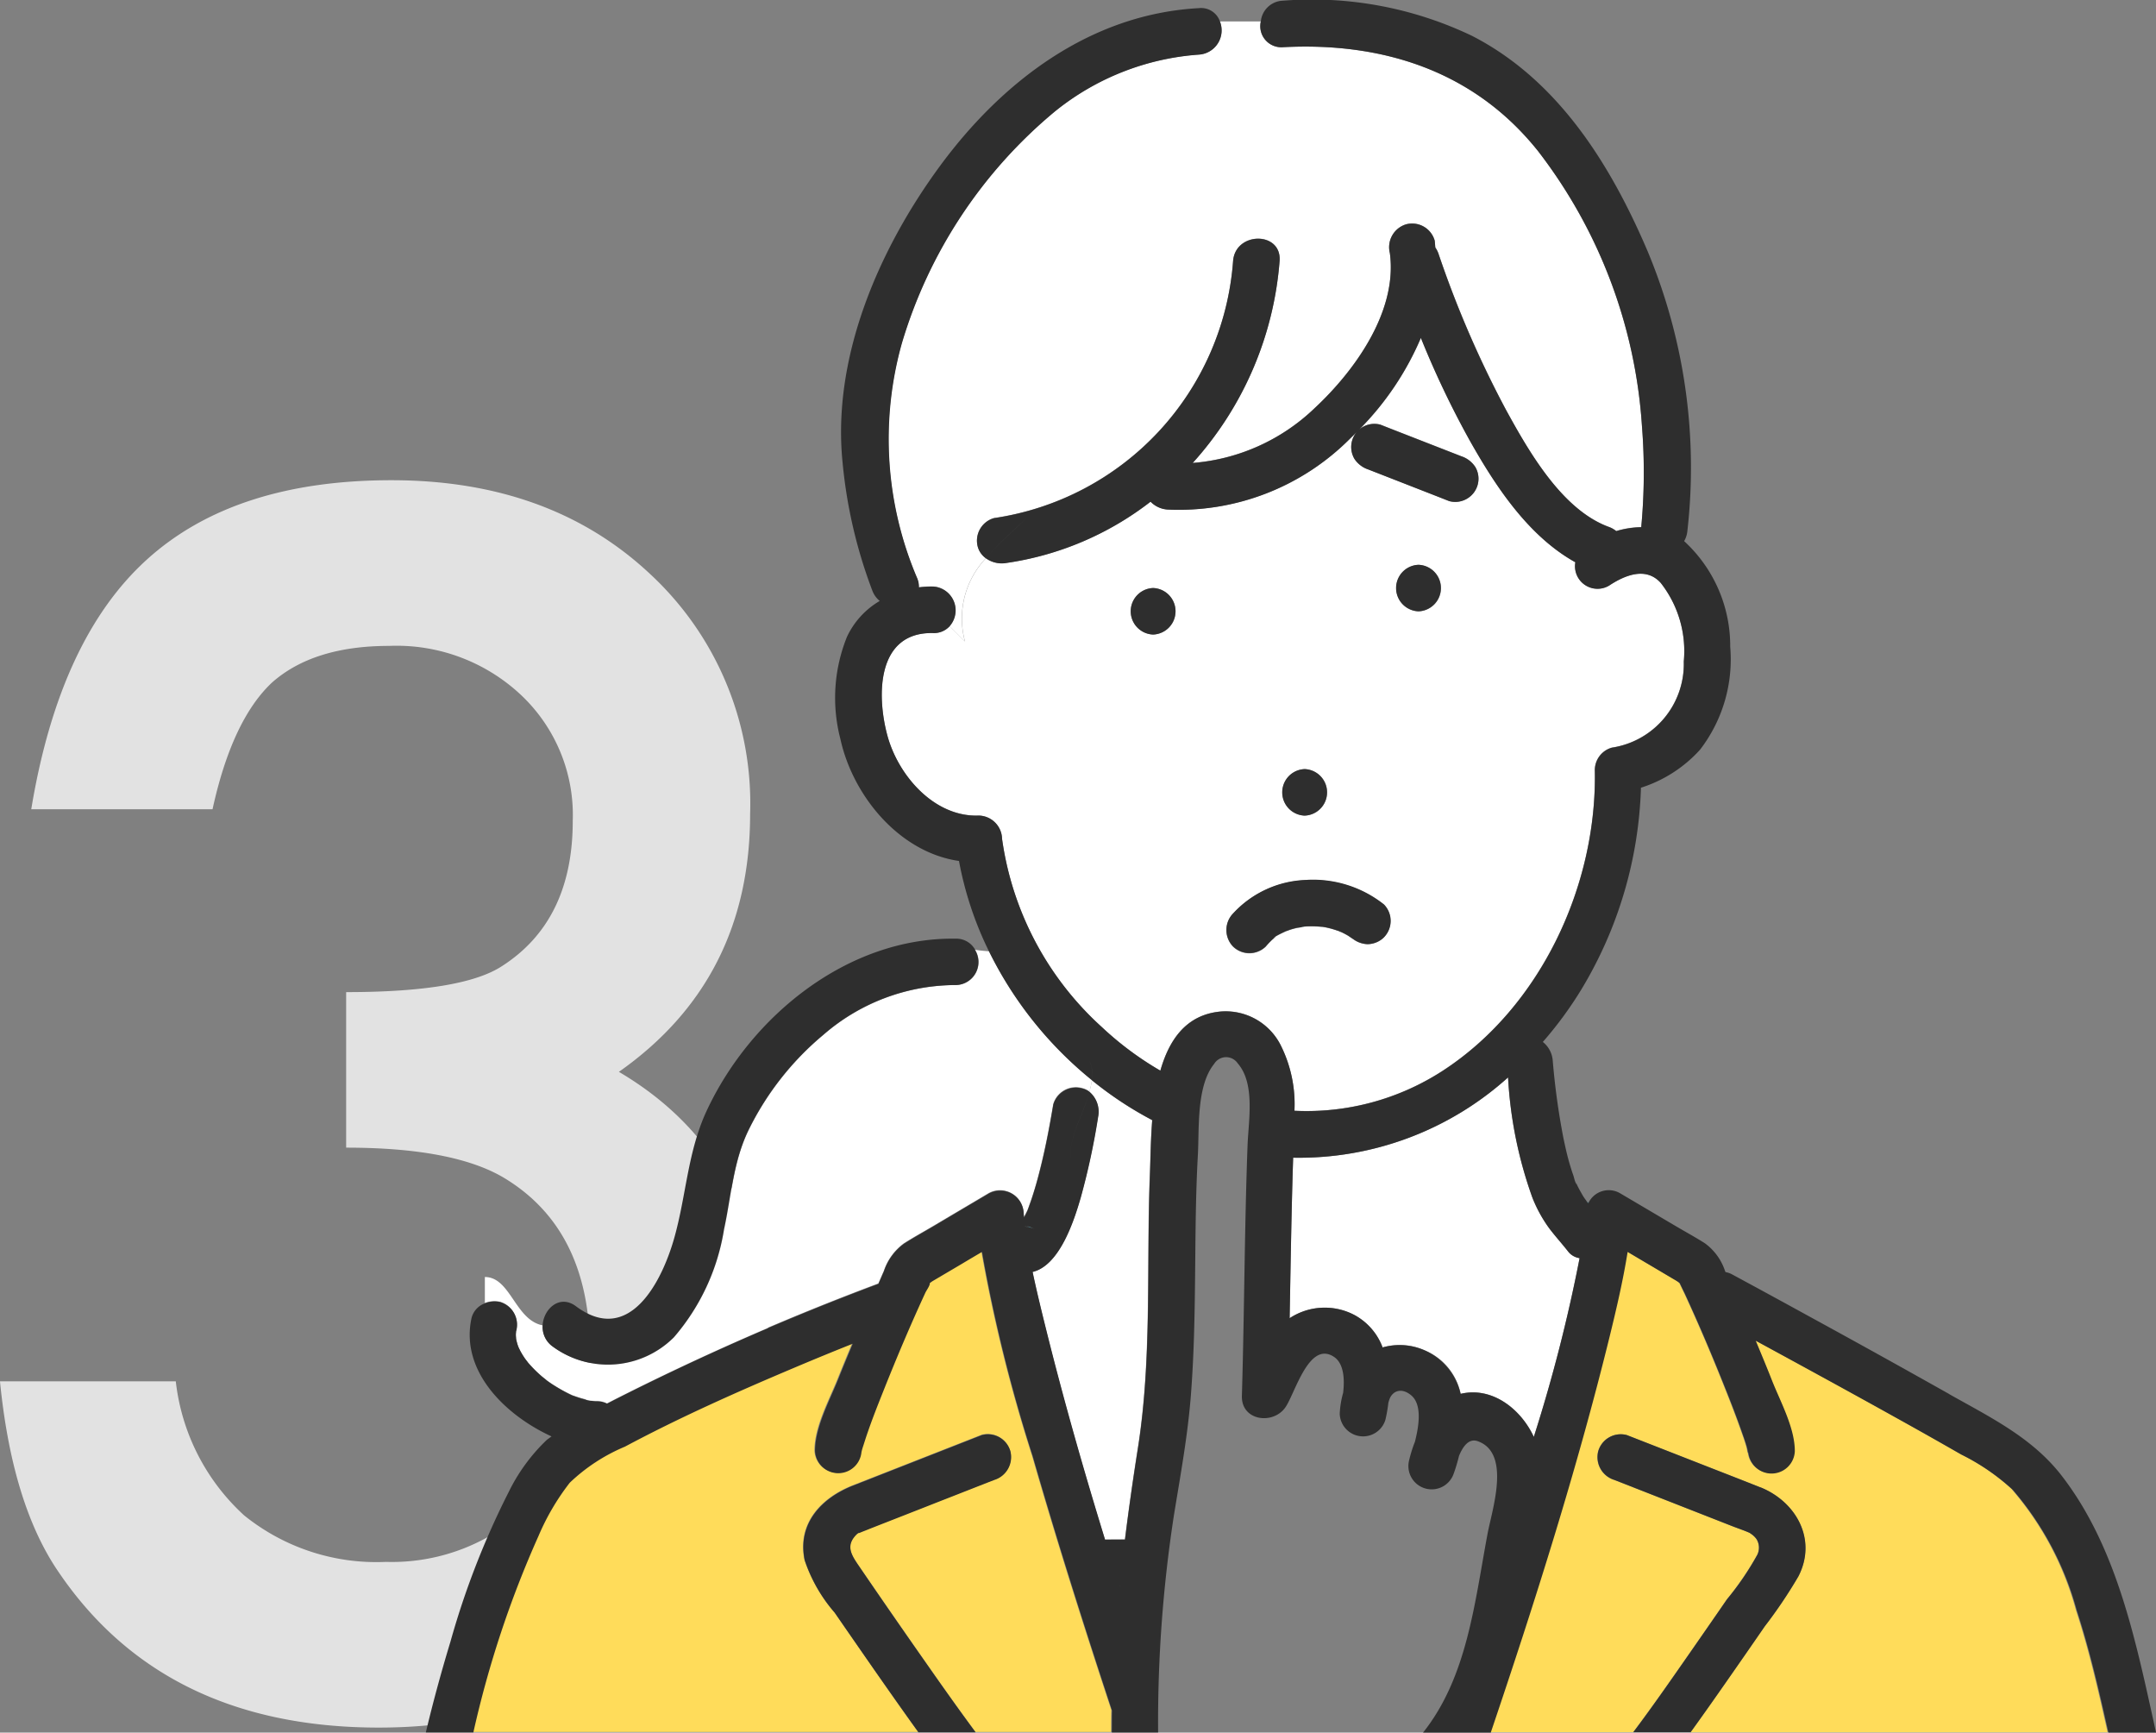 <svg xmlns="http://www.w3.org/2000/svg" width="134.729" height="108.244" viewBox="0 0 134.729 108.244"><rect x="0" y="0" width="134.729" height="108.244" fill="#808080" stroke="none"/><g transform="translate(-595.389 -3137)"><path d="M-4.98-35.01v-9.717q7.227,0,9.717-1.611Q9.18-49.17,9.18-55.42a10.3,10.3,0,0,0-3.223-7.861,11.358,11.358,0,0,0-8.252-3.076q-4.736,0-7.324,2.295-2.49,2.344-3.711,7.91H-24.658q1.758-10.645,7.227-15.6t15.283-4.956q9.912,0,16.162,5.859a19.542,19.542,0,0,1,6.25,14.99q0,10.352-8.2,16.113,9.375,5.518,9.375,17.92,0,10.156-6.836,16.6T-2.93,1.221q-13.623,0-20.215-10.01-2.734-4.2-3.467-11.621h10.986a13.359,13.359,0,0,0,4.272,8.374A13.151,13.151,0,0,0-2.49-9.131a12.289,12.289,0,0,0,9.131-3.662,13.185,13.185,0,0,0,3.613-9.521q0-7.617-5.42-10.84Q1.66-35.01-4.98-35.01Z" transform="translate(622 3243.709)" fill="#e2e2e2"/><g transform="translate(622 3137)"><path d="M121.3,124a.315.315,0,0,1-.019-.045C121.264,123.963,121.277,123.976,121.3,124Z" transform="translate(-42.996 -43.921)" fill="#33c8e7"/><path d="M99.866,113.683a8.611,8.611,0,0,1-1.052-1.911,26.2,26.2,0,0,1-1.524-7.522,19.515,19.515,0,0,1-13.43,5.017c-.11,3.338-.161,6.683-.22,10.027a3.993,3.993,0,0,1,4.01-.22,3.812,3.812,0,0,1,1.8,2.047,3.784,3.784,0,0,1,2.6.168,3.737,3.737,0,0,1,2.279,2.731c1.963-.471,3.758.936,4.571,2.686a98.6,98.6,0,0,0,2.86-11.164,1.14,1.14,0,0,1-.7-.394C100.673,114.652,100.24,114.187,99.866,113.683Z" transform="translate(-29.662 -36.941)" fill="#fff"/><path d="M112.449,116.308a.291.291,0,0,0,.058.065c0-.006,0-.013.013-.019a.806.806,0,0,0-.11-.1.56.56,0,0,1,.045.065Z" transform="translate(-39.856 -41.193)" fill="#33c8e7"/><path d="M112.35,116.2l.026.026h0c-.013-.006-.013-.013-.026-.019Z" transform="translate(-39.835 -41.175)" fill="#33c8e7"/><path d="M67.176,153.469v-.019H67.17v.019Z" transform="translate(-23.826 -54.374)" fill="#33c8e7"/><path d="M84.89,89.679l.045-.019H84.91c-.22.013-.11.026-.019.013Z" transform="translate(-30.067 -31.771)" fill="#33c8e7"/><path d="M16.04,135.51c.11.013.207.019,0,0Z" transform="translate(-5.709 -48.017)" fill="#33c8e7"/><path d="M58.361,118.678l.026.006C58,118.517,58.258,118.652,58.361,118.678Z" transform="translate(-20.641 -42.026)" fill="#33c8e7"/><path d="M58.03,118.67v.013a2,2,0,0,1,.607.155c-.129-.058-.226-.1-.3-.129C58.34,118.709,58.14,118.689,58.03,118.67Z" transform="translate(-20.588 -42.05)" fill="#33c8e7"/><path d="M88.386,90.082h.032c-.026-.013-.052-.019-.058-.032,0,.006.019.013.026.019Z" transform="translate(-31.335 -31.91)" fill="#33c8e7"/><path d="M88.45,90.11s.052.026.084.039C88.547,90.149,88.534,90.136,88.45,90.11Z" transform="translate(-31.366 -31.931)" fill="#33c8e7"/><path d="M86.74,89.68h.032c.084.006.181.006.026,0H86.74Z" transform="translate(-30.761 -31.778)" fill="#33c8e7"/><path d="M85.033,89.653a.013.013,0,0,0,.013-.013.092.092,0,0,0-.026.013Z" transform="translate(-30.151 -31.764)" fill="#33c8e7"/><path d="M86.715,89.673h0a.412.412,0,0,0-.045-.013A.127.127,0,0,0,86.715,89.673Z" transform="translate(-30.736 -31.771)" fill="#33c8e7"/><path d="M62.308,105.25a1.631,1.631,0,0,1,.536,1.563,44.828,44.828,0,0,1-1.085,5.036c-.407,1.414-1.311,4.242-3.009,4.649.245,1.162.536,2.337.814,3.474,1.1,4.449,2.357,8.859,3.713,13.249.413,0,.833,0,1.246-.006q.358-2.838.807-5.695c.9-5.682.523-11.48.755-17.2.039-.917.052-2.086.142-3.306a22.826,22.826,0,0,1-3.771-2.492,3.778,3.778,0,0,1-.155.73Z" transform="translate(-20.843 -37.037)" fill="#fff"/><path d="M37.252,92c-.291-.019-.581-.052-.865-.09a1.44,1.44,0,0,1-1.207,2.2,12.664,12.664,0,0,0-8.265,3.106,18.16,18.16,0,0,0-4.662,5.921c-.981,2-1.078,4.1-1.543,6.237a13.6,13.6,0,0,1-3.131,6.741,5.835,5.835,0,0,1-7.593.568,1.466,1.466,0,0,1-.613-1.311c-1.737-.329-2.008-3.022-3.622-3.022v1.621a1.624,1.624,0,0,1,.943-.077,1.479,1.479,0,0,1,1.014,1.789.078.078,0,0,1-.013.052c0,.071-.013.136-.013.207a1.482,1.482,0,0,0,.013.239v.013a3.252,3.252,0,0,0,.136.491c0,.019.006.019.013.032.039.077.077.161.116.239a4.257,4.257,0,0,0,.284.465c.058.084.129.168.187.258-.032-.058-.058-.09-.077-.123a.41.41,0,0,0-.039-.058s.019.026.039.058a1.355,1.355,0,0,0,.1.142,8.115,8.115,0,0,0,.885.878,2.832,2.832,0,0,1,.258.213l-.1-.1-.032-.032.032.032c.039.039.1.1.142.129.161.116.323.226.491.329a10.219,10.219,0,0,0,1.078.581.024.024,0,0,1,.019.006c.1.039.194.071.291.1.161.058.329.1.5.148.09.026.181.045.278.065a.16.16,0,0,1,.052.006c.136.013.271.026.407.026a1.331,1.331,0,0,1,.62.149c.149-.077.3-.155.452-.232a162.487,162.487,0,0,1,16.51-7.244c.116-.258.226-.523.342-.781a3.522,3.522,0,0,1,1.259-1.73c.62-.394,1.272-.749,1.911-1.13,1.123-.665,2.253-1.33,3.377-2a1.472,1.472,0,0,1,2.189,1.253c0,.077.019.161.026.239.071-.142.142-.278.207-.42a.049.049,0,0,1,.013-.026c.039-.09.071-.181.1-.278.065-.181.129-.355.187-.536.168-.5.31-1.007.439-1.517.362-1.408.639-2.841.878-4.274a1.47,1.47,0,0,1,1.789-1.014,1.261,1.261,0,0,1,.478.226,5.27,5.27,0,0,0,.155-.73,24,24,0,0,1-6.431-8.045Z" transform="translate(-2.063 -32.569)" fill="#fff"/><path d="M85.359,10.131C81.376,5.166,75.674,3.358,69.45,3.688A1.319,1.319,0,0,1,68.068,2.08H65.512A1.514,1.514,0,0,1,64.2,4.146a16.137,16.137,0,0,0-8.988,3.538,29.821,29.821,0,0,0-9.582,14.482,22.1,22.1,0,0,0,.962,14.708,1.521,1.521,0,0,1,.1.555,5.724,5.724,0,0,1,.878-.052,1.489,1.489,0,0,1,1.046,2.473l.962.962a5.469,5.469,0,0,1,1.311-5.2,1.316,1.316,0,0,1-.51-.723A1.467,1.467,0,0,1,51.4,33.1,17.542,17.542,0,0,0,66.338,17.04c.142-1.853,3.048-1.866,2.906,0a21.285,21.285,0,0,1-5.43,12.616,12.412,12.412,0,0,0,7.625-3.428c2.512-2.337,5.191-6.063,4.694-9.691a1.491,1.491,0,0,1,1.014-1.789,1.467,1.467,0,0,1,1.788,1.014c.019.142.026.291.039.433a1.574,1.574,0,0,1,.194.374,65.226,65.226,0,0,0,4.216,9.756c1.446,2.654,3.525,6.282,6.457,7.335a1.532,1.532,0,0,1,.439.252,5.635,5.635,0,0,1,1.563-.245,36.261,36.261,0,0,0,.045-6.321,31.543,31.543,0,0,0-6.528-17.22Z" transform="translate(-15.892 -0.739)" fill="#fff"/><path d="M89.631,48.16a1.409,1.409,0,0,1-2.118-1.453c-2.951-1.64-5-4.771-6.612-7.632a57.812,57.812,0,0,1-3.041-6.386A18.279,18.279,0,0,1,74,38.424a1.277,1.277,0,0,1,.22-.161,1.441,1.441,0,0,1,1.117-.149l.639.252,4.416,1.724a1.647,1.647,0,0,1,.865.665,1.445,1.445,0,0,1-.517,1.982,1.441,1.441,0,0,1-1.117.149l-.639-.252-4.416-1.724a1.623,1.623,0,0,1-.865-.665,1.469,1.469,0,0,1-.149-1.117,1.415,1.415,0,0,1,.439-.7c-.181.187-.368.368-.555.549a15.076,15.076,0,0,1-11.4,4.436,1.647,1.647,0,0,1-1.072-.491,19.137,19.137,0,0,1-9.014,3.829,1.722,1.722,0,0,1-1.272-.291,5.469,5.469,0,0,0-1.311,5.2l-.962-.962a1.316,1.316,0,0,1-1.046.433c-3.532-.065-3.525,3.926-2.841,6.431.684,2.486,2.931,5.075,5.708,4.972a1.485,1.485,0,0,1,1.453,1.453,19.51,19.51,0,0,0,6.231,11.758,19.823,19.823,0,0,0,3.661,2.725c.549-1.931,1.614-3.493,3.758-3.693a3.842,3.842,0,0,1,3.8,2.182,8.215,8.215,0,0,1,.82,4.016A15.62,15.62,0,0,0,79.2,78.487c6.134-3.971,9.672-11.59,9.524-18.8a1.46,1.46,0,0,1,1.065-1.4,5.288,5.288,0,0,0,4.494-5.385A6.886,6.886,0,0,0,92.847,48c-.91-1.02-2.221-.5-3.222.161ZM61.125,51.227a1.454,1.454,0,0,1,0-2.906A1.454,1.454,0,0,1,61.125,51.227ZM70.6,59.634a1.454,1.454,0,0,1,0,2.906A1.454,1.454,0,0,1,70.6,59.634Zm4.946,10.518a1.491,1.491,0,0,1-1.027.426,1.6,1.6,0,0,1-1.027-.426c.355.278-.09-.045-.181-.1-.129-.077-.265-.149-.4-.213a.218.218,0,0,1-.065-.026.274.274,0,0,1-.116-.052c-.142-.045-.278-.1-.426-.136s-.271-.071-.413-.1c-.013,0-.123-.019-.2-.032h-.032a6.912,6.912,0,0,0-.9-.026c-.065,0-.136.006-.2.013a.3.3,0,0,1-.058.019c-.123.026-.362.052-.4.065-.155.039-.31.077-.458.129-.071.026-.149.058-.22.077-.161.077-.794.362-.781.458,0-.026.258-.226.032-.019-.058.052-.123.1-.181.161a4.286,4.286,0,0,0-.329.355,1.467,1.467,0,0,1-2.053,0,1.486,1.486,0,0,1,0-2.053,6.494,6.494,0,0,1,4.642-2.1A7.156,7.156,0,0,1,75.536,68.1a1.467,1.467,0,0,1,0,2.053Zm2.169-20.371a1.454,1.454,0,0,1,0-2.906A1.454,1.454,0,0,1,77.712,49.781Z" transform="translate(-15.676 -11.585)" fill="#fff"/><path d="M135.669,135.96a13.746,13.746,0,0,0-3.209-2.2q-2.034-1.162-4.087-2.311c-2.912-1.627-5.837-3.222-8.768-4.81.349.833.7,1.666,1.027,2.512.517,1.311,1.408,2.931,1.414,4.384a1.454,1.454,0,0,1-2.906,0c0,.342-.013-.013-.1-.291-.084-.3-.187-.588-.291-.878-.323-.917-.672-1.821-1.033-2.725-.8-2.014-1.646-4.01-2.557-5.979-.006-.019-.207-.426-.3-.62-.077-.052-.149-.11-.2-.142-.626-.368-1.253-.743-1.879-1.111l-1.182-.7c-.284,1.776-.7,3.545-1.123,5.282-2.053,8.355-4.675,16.6-7.432,24.755h8.943c1.194-1.582,2.505-3.474,3.674-5.152q1.094-1.569,2.182-3.151a18.842,18.842,0,0,0,1.9-2.789,1.009,1.009,0,0,0-.039-.949,1.247,1.247,0,0,0-.374-.362c-.026-.019-.039-.032-.058-.045-.355-.161-.736-.284-1.1-.426l-7.361-2.886a1.48,1.48,0,0,1-1.014-1.789,1.464,1.464,0,0,1,1.789-1.014q2.044.8,4.094,1.6c1.414.555,2.834,1.1,4.249,1.666,2.234.891,3.564,3.261,2.376,5.566a30.332,30.332,0,0,1-2.1,3.119q-1.249,1.811-2.505,3.609c-.7,1.007-1.408,2.008-2.131,3.009h26.066c-.575-2.563-1.156-5.127-1.976-7.625a19.251,19.251,0,0,0-4-7.541Z" transform="translate(-36.54 -42.908)" fill="#ffdc5a"/><path d="M39.543,133.891A96.652,96.652,0,0,1,36.366,121.1c-.42.252-.839.5-1.266.749l-1.84,1.085c-.026.019-.09.058-.155.11v.013c.013.155-.207.446-.284.6-.93,2.014-1.795,4.055-2.615,6.121-.342.852-.671,1.711-.981,2.583-.11.31-.213.626-.31.943-.1.336-.077.42-.077.22a1.454,1.454,0,0,1-2.906,0c0-1.5.93-3.17,1.466-4.52q.436-1.085.891-2.169-1.85.746-3.68,1.511c-3.577,1.511-7.135,3.093-10.557,4.92a11.357,11.357,0,0,0-3.448,2.253,14.5,14.5,0,0,0-1.95,3.319A63.876,63.876,0,0,0,4.58,151.117H32.415c-.962-1.33-1.911-2.68-2.847-4.029q-1.2-1.724-2.389-3.448a9.656,9.656,0,0,1-1.872-3.274c-.471-2.292,1.052-3.887,3.022-4.662l8.051-3.157a1.467,1.467,0,0,1,1.789,1.014,1.5,1.5,0,0,1-1.014,1.789c-1.162.452-2.318.91-3.48,1.362-1.446.568-2.893,1.13-4.332,1.7-.181.071-.368.136-.549.22-.045.019-.09.032-.136.052.116-.052.013-.045-.116.084-.7.71-.3,1.291.194,2.008q2.092,3.051,4.216,6.089,1.027,1.472,2.073,2.925c.291.4.646.891.969,1.324h8.478c0-.458,0-.917.013-1.369-.019-.065-.045-.136-.065-.2-1.711-5.191-3.364-10.408-4.881-15.664Z" transform="translate(-1.649 -42.912)" fill="#ffdc5a"/><path d="M88.419,90.11H88.4a.312.312,0,0,0,.116.052c-.032-.013-.058-.026-.084-.039h-.013Z" transform="translate(-31.349 -31.931)" fill="#2e2e2e"/><path d="M84.95,89.679a.149.149,0,0,0,.058-.019H85C84.982,89.66,84.976,89.673,84.95,89.679Z" transform="translate(-30.126 -31.771)" fill="#2e2e2e"/><path d="M86.74,89.68h0Z" transform="translate(-30.761 -31.778)" fill="#2e2e2e"/><path d="M82.576,85.135a6.494,6.494,0,0,0-4.642,2.1,1.486,1.486,0,0,0,0,2.053,1.467,1.467,0,0,0,2.053,0c.1-.123.213-.239.329-.355a2.149,2.149,0,0,1,.181-.161c.226-.207-.039,0-.032.019-.013-.1.62-.381.781-.458.071-.019.149-.052.22-.077.149-.052.3-.09.458-.129.039-.006.278-.032.4-.065-.09.013-.207,0,.019-.013h.026c.006,0,.026-.006.026-.013l-.013.013c.065,0,.136-.013.2-.013a6.914,6.914,0,0,1,.9.026.075.075,0,0,1-.045-.013l.045.013h.058c.155.013.058.013-.026,0,.077.013.187.026.2.032.136.026.278.058.413.1s.284.09.426.136c-.006-.006-.019-.013-.026-.019s.032.019.058.032c.084.026.1.039.084.039a.332.332,0,0,1,.065.026c.136.065.271.136.4.213.09.058.536.381.181.1a1.6,1.6,0,0,0,1.027.426,1.491,1.491,0,0,0,1.027-.426,1.467,1.467,0,0,0,0-2.053,7.145,7.145,0,0,0-4.784-1.537Z" transform="translate(-27.494 -30.165)" fill="#2e2e2e"/><path d="M95.339,54.65a1.454,1.454,0,0,0,0,2.906A1.454,1.454,0,0,0,95.339,54.65Z" transform="translate(-33.31 -19.366)" fill="#2e2e2e"/><path d="M84.319,74.42a1.454,1.454,0,0,0,0,2.906A1.454,1.454,0,0,0,84.319,74.42Z" transform="translate(-29.405 -26.371)" fill="#2e2e2e"/><path d="M69.659,56.9a1.454,1.454,0,0,0,0,2.906A1.454,1.454,0,0,0,69.659,56.9Z" transform="translate(-24.211 -20.163)" fill="#2e2e2e"/><path d="M95.224,87.089q-4.3-2.421-8.639-4.791-2.45-1.346-4.907-2.673a1.365,1.365,0,0,0-.42-.149c-.013-.026-.019-.045-.032-.071a3.494,3.494,0,0,0-1.259-1.73c-.588-.374-1.207-.71-1.808-1.065-1.162-.684-2.318-1.369-3.48-2.053a1.406,1.406,0,0,0-1.982.588.806.806,0,0,0-.123-.1h0a.831.831,0,0,1,.11.1c0,.006,0,.013-.013.019a.3.3,0,0,1-.058-.065l-.045-.065-.026-.026c.013.006.013.013.026.019-.026-.032-.052-.071-.077-.1a3.67,3.67,0,0,1-.213-.336c-.077-.136-.155-.271-.226-.413-.039-.071-.071-.142-.1-.213-.019-.045-.039-.084-.058-.129-.058-.136-.039-.09.058.142-.084-.039-.168-.439-.2-.529-.084-.232-.155-.465-.226-.7-.161-.542-.284-1.1-.4-1.653a44.873,44.873,0,0,1-.665-4.823,1.644,1.644,0,0,0-.62-1.175,23.741,23.741,0,0,0,2.4-3.267,25.868,25.868,0,0,0,3.732-12.616,8.406,8.406,0,0,0,3.693-2.376,9.25,9.25,0,0,0,1.885-6.424,8.882,8.882,0,0,0-2.88-6.605,1.529,1.529,0,0,0,.2-.613A35.079,35.079,0,0,0,76.39,15.7C74.085,10.3,70.8,5,65.414,2.242A23.153,23.153,0,0,0,53.6.046a1.436,1.436,0,0,0-1.382,1.3h0A1.314,1.314,0,0,0,53.6,2.952C59.829,2.622,65.524,4.437,69.507,9.4a31.444,31.444,0,0,1,6.528,17.22,36.905,36.905,0,0,1-.045,6.321,5.926,5.926,0,0,0-1.563.245,1.6,1.6,0,0,0-.439-.252c-2.925-1.059-5-4.681-6.457-7.335a64.567,64.567,0,0,1-4.216-9.756,1.575,1.575,0,0,0-.194-.374c-.013-.142-.019-.291-.039-.433a1.462,1.462,0,0,0-1.788-1.014,1.491,1.491,0,0,0-1.014,1.788c.5,3.629-2.182,7.354-4.694,9.691a12.4,12.4,0,0,1-7.625,3.428,21.246,21.246,0,0,0,5.43-12.616c.142-1.866-2.763-1.853-2.906,0A17.542,17.542,0,0,1,35.545,32.375a1.464,1.464,0,0,0-1.014,1.788,1.316,1.316,0,0,0,.51.723c.794-.943,1.756-1.75,2.563-2.55-.8.8-1.769,1.608-2.563,2.55a1.693,1.693,0,0,0,1.272.291,19.193,19.193,0,0,0,9.014-3.829,1.617,1.617,0,0,0,1.072.491A15.091,15.091,0,0,0,57.8,27.4c.187-.181.368-.362.555-.549a1.415,1.415,0,0,0-.439.7,1.465,1.465,0,0,0,.149,1.117,1.672,1.672,0,0,0,.865.665l4.416,1.724.639.252a1.441,1.441,0,0,0,1.117-.149,1.445,1.445,0,0,0,.517-1.982,1.672,1.672,0,0,0-.865-.665L60.333,26.79l-.639-.252a1.441,1.441,0,0,0-1.117.149,1.277,1.277,0,0,0-.22.161,18.353,18.353,0,0,0,3.861-5.734A57.264,57.264,0,0,0,65.259,27.5c1.608,2.86,3.661,5.992,6.612,7.632a1.409,1.409,0,0,0,2.118,1.453c1-.659,2.305-1.182,3.222-.161a6.908,6.908,0,0,1,1.44,4.907,5.282,5.282,0,0,1-4.494,5.385,1.46,1.46,0,0,0-1.065,1.4c.149,7.206-3.39,14.825-9.524,18.8A15.632,15.632,0,0,1,54.321,69.4a8.215,8.215,0,0,0-.82-4.016A3.862,3.862,0,0,0,49.7,63.2c-2.144.2-3.209,1.763-3.758,3.693a19.972,19.972,0,0,1-3.661-2.725A19.492,19.492,0,0,1,36.049,52.41,1.485,1.485,0,0,0,34.6,50.957c-2.77.11-5.023-2.479-5.708-4.972s-.7-6.5,2.841-6.431a1.316,1.316,0,0,0,1.046-.433l-1.943-1.943,1.943,1.943a1.492,1.492,0,0,0-1.046-2.473,6.611,6.611,0,0,0-.878.052,1.377,1.377,0,0,0-.1-.555,22.141,22.141,0,0,1-.962-14.708A29.88,29.88,0,0,1,39.368,6.955a16.09,16.09,0,0,1,8.988-3.538A1.518,1.518,0,0,0,49.666,1.35h0A1.241,1.241,0,0,0,48.355.511C41.557.879,36.03,5.1,32.123,10.435c-3.8,5.191-6.7,11.913-6.043,18.44a30.52,30.52,0,0,0,1.866,8.039,1.517,1.517,0,0,0,.458.633,5.1,5.1,0,0,0-2.047,2.24,10.178,10.178,0,0,0-.413,6.379c.775,3.558,3.687,7.089,7.412,7.625a21.74,21.74,0,0,0,1.879,5.656c.149.006.3.019.446.019q-.223,0-.446-.019a23.941,23.941,0,0,0,6.431,8.045,2.225,2.225,0,0,0-.174-1.253,2.163,2.163,0,0,1,.174,1.253,22.826,22.826,0,0,0,3.771,2.492c-.1,1.22-.11,2.389-.142,3.306-.232,5.727.142,11.519-.755,17.2-.3,1.9-.575,3.8-.807,5.695-.413,0-.833,0-1.246.006-1.349-4.384-2.608-8.8-3.713-13.249-.284-1.136-.568-2.311-.814-3.474,1.7-.407,2.6-3.235,3.009-4.649a44.827,44.827,0,0,0,1.085-5.036,1.632,1.632,0,0,0-.536-1.563c-.465,1.634-1.666,3.448-.994,4.8-.671-1.349.523-3.164.994-4.8A1.261,1.261,0,0,0,41.04,68a1.47,1.47,0,0,0-1.788,1.014c-.239,1.433-.51,2.867-.878,4.274-.129.51-.278,1.014-.439,1.517-.058.181-.123.362-.187.536-.032.09-.071.181-.1.278a.049.049,0,0,1-.013.026c-.065.142-.142.278-.207.42-.006-.077-.019-.161-.026-.239a1.472,1.472,0,0,0-2.189-1.253c-1.123.665-2.253,1.33-3.377,2-.633.374-1.285.73-1.911,1.13a3.483,3.483,0,0,0-1.259,1.73c-.116.258-.226.523-.342.781a161.068,161.068,0,0,0-16.51,7.244c-.149.077-.3.155-.452.232a1.415,1.415,0,0,0-.62-.148c-.136,0-.271-.013-.407-.026a.126.126,0,0,1-.052-.006c-.09-.019-.187-.039-.278-.065-.168-.045-.336-.09-.5-.149-.1-.032-.194-.071-.291-.1a.024.024,0,0,1-.019-.006A9.623,9.623,0,0,1,8.117,86.6c-.168-.1-.329-.213-.491-.329a1.351,1.351,0,0,1-.142-.129l.1.1c-.077-.077-.174-.142-.258-.213a8.112,8.112,0,0,1-.885-.878c-.026-.032-.071-.1-.1-.142.019.026.039.065.077.123-.052-.09-.129-.174-.187-.258-.1-.148-.194-.3-.284-.465-.039-.077-.077-.155-.116-.239a.036.036,0,0,0-.013-.032,3.251,3.251,0,0,1-.136-.491v-.013c0-.077-.013-.161-.013-.239s.006-.136.013-.207a.078.078,0,0,1,.013-.052,1.479,1.479,0,0,0-1.014-1.788,1.624,1.624,0,0,0-.943.077v0a1.317,1.317,0,0,0-.846.936c-.717,3.345,2.176,6.089,5,7.38-.1.084-.22.155-.316.239A11.43,11.43,0,0,0,5.225,93.2a51.127,51.127,0,0,0-3.648,9.369C1.009,104.438.492,106.33.04,108.234H3.01A64.325,64.325,0,0,1,7.084,95.954a14.882,14.882,0,0,1,1.95-3.319,11.279,11.279,0,0,1,3.448-2.253c3.422-1.827,6.98-3.409,10.557-4.92q1.83-.775,3.68-1.511c-.3.723-.6,1.44-.891,2.169-.536,1.349-1.459,3.022-1.466,4.52a1.454,1.454,0,0,0,2.906,0c0,.2-.032.11.077-.22s.2-.633.31-.943c.3-.872.639-1.724.981-2.583.82-2.06,1.685-4.106,2.615-6.121.071-.155.291-.446.284-.6v-.013c.065-.045.129-.09.155-.11l1.84-1.085c.42-.252.839-.5,1.266-.749a96.654,96.654,0,0,0,3.177,12.791c1.517,5.256,3.17,10.473,4.881,15.664.019.065.045.136.065.2-.013.452,0,.91-.013,1.369H45.8a84.9,84.9,0,0,1,.994-13.611c.4-2.454.846-4.881,1.046-7.361.2-2.512.245-5.03.271-7.554s.032-5.043.174-7.561c.09-1.653-.1-4.307,1.02-5.688a.874.874,0,0,1,1.472-.026c1.1,1.266.671,3.571.613,5.1-.194,5.223-.2,10.447-.355,15.67-.045,1.556,1.924,1.821,2.705.736.607-.839,1.472-4.223,3.054-3.17.626.42.665,1.42.568,2.247a5.735,5.735,0,0,0-.213,1.3A1.459,1.459,0,0,0,60,88.716a8.923,8.923,0,0,0,.187-1.065,2.1,2.1,0,0,1,.11-.329c.226-.446.749-.626,1.324-.142.665.562.5,1.834.226,2.9a8.331,8.331,0,0,0-.374,1.207,1.455,1.455,0,0,0,2.8.775,10.54,10.54,0,0,0,.329-1.1c.245-.6.62-1.123,1.182-.917,2.086.755.878,4.287.6,5.792-.814,4.352-1.278,8.962-4.035,12.416h4.236c2.757-8.155,5.378-16.4,7.432-24.755.426-1.737.839-3.506,1.123-5.282l1.182.7c.626.368,1.253.743,1.879,1.111a2.022,2.022,0,0,1,.2.142c.09.194.284.6.3.62.91,1.969,1.756,3.964,2.557,5.979.362.9.71,1.808,1.033,2.725.1.291.207.581.291.878.084.278.1.633.1.291a1.454,1.454,0,0,0,2.906,0c0-1.453-.891-3.067-1.414-4.384-.329-.839-.678-1.672-1.027-2.512,2.931,1.595,5.856,3.19,8.768,4.81Q93.965,89.71,96,90.879a13.685,13.685,0,0,1,3.209,2.2,19.251,19.251,0,0,1,4,7.541c.82,2.5,1.4,5.062,1.976,7.625h2.977c-1.227-5.508-2.376-11.474-5.876-16.019-1.834-2.389-4.449-3.661-7.018-5.107ZM10.371,87.5c.207.019.11.013,0,0ZM37.792,76.661a.1.1,0,0,1-.026-.006C37.67,76.629,37.4,76.5,37.792,76.661Zm-.3-.026v-.013a2.375,2.375,0,0,0,.31.039c.077.032.168.071.3.129A2,2,0,0,0,37.489,76.635ZM43.39,99.1v-.019H43.4V99.1Zm25.885-9.33c-.814-1.75-2.609-3.151-4.571-2.686a3.912,3.912,0,0,0-4.875-2.9,3.811,3.811,0,0,0-1.8-2.047,3.978,3.978,0,0,0-4.01.22c.065-3.345.11-6.683.22-10.027a19.526,19.526,0,0,0,13.43-5.017,26.461,26.461,0,0,0,1.524,7.522,8.612,8.612,0,0,0,1.052,1.911c.381.5.807.968,1.194,1.466a1.11,1.11,0,0,0,.7.394,98.6,98.6,0,0,1-2.86,11.164Zm9.046-9.737a.07.07,0,0,0,.019.045C78.321,80.057,78.308,80.044,78.321,80.032Z" transform="translate(-0.04 -0.003)" fill="#2e2e2e"/><path d="M34.835,92.595c.749-1.5,2.079-1.259,3.538-1.072a1.345,1.345,0,0,0-1.207-.7c-6.728-.1-12.791,4.81-15.561,10.725-1.207,2.576-1.278,5.282-2.04,7.98s-2.8,6.754-6.14,4.261c-1.027-.768-2.027.174-2.086,1.194a2.385,2.385,0,0,0,1.22-.116,2.375,2.375,0,0,1-1.22.116,1.5,1.5,0,0,0,.613,1.311,5.834,5.834,0,0,0,7.593-.568,13.577,13.577,0,0,0,3.131-6.741c.465-2.137.562-4.236,1.543-6.237a18.111,18.111,0,0,1,4.662-5.921,12.6,12.6,0,0,1,8.265-3.106,1.438,1.438,0,0,0,1.207-2.2c-1.459-.187-2.789-.426-3.538,1.072Z" transform="translate(-4.043 -32.181)" fill="#2e2e2e"/><path d="M11.533,133.363Z" transform="translate(-4.101 -47.245)" fill="#2e2e2e"/><path d="M9.75,131.6c-.058-.09-.039-.065,0,0Z" transform="translate(-3.468 -46.611)" fill="#2e2e2e"/><path d="M47.736,138.823l-8.051,3.157c-1.969.775-3.493,2.37-3.022,4.662a9.656,9.656,0,0,0,1.872,3.274q1.191,1.724,2.389,3.448c.943,1.349,1.885,2.692,2.847,4.029h3.571c-.323-.433-.678-.923-.969-1.324q-1.046-1.453-2.073-2.925-2.131-3.031-4.216-6.089c-.491-.717-.891-1.3-.194-2.008.129-.129.232-.142.116-.084.045-.019.09-.032.136-.052.181-.077.368-.142.549-.22,1.446-.568,2.893-1.13,4.332-1.7,1.162-.452,2.318-.91,3.48-1.362a1.494,1.494,0,0,0,1.014-1.789,1.461,1.461,0,0,0-1.789-1.014Z" transform="translate(-12.986 -49.167)" fill="#2e2e2e"/><path d="M123.61,142.086c-1.414-.562-2.834-1.111-4.248-1.666q-2.044-.8-4.094-1.6a1.464,1.464,0,0,0-1.789,1.014,1.491,1.491,0,0,0,1.014,1.789l7.361,2.886c.362.142.743.265,1.1.426a.632.632,0,0,0,.058.045,1.251,1.251,0,0,1,.374.362,1.028,1.028,0,0,1,.039.949,17.9,17.9,0,0,1-1.9,2.789c-.723,1.052-1.453,2.1-2.182,3.151-1.169,1.679-2.479,3.571-3.674,5.152h3.583c.717-.994,1.427-2,2.131-3.009q1.259-1.8,2.505-3.609a29.643,29.643,0,0,0,2.1-3.119c1.188-2.305-.142-4.668-2.376-5.566Z" transform="translate(-40.215 -49.164)" fill="#2e2e2e"/></g></g></svg>